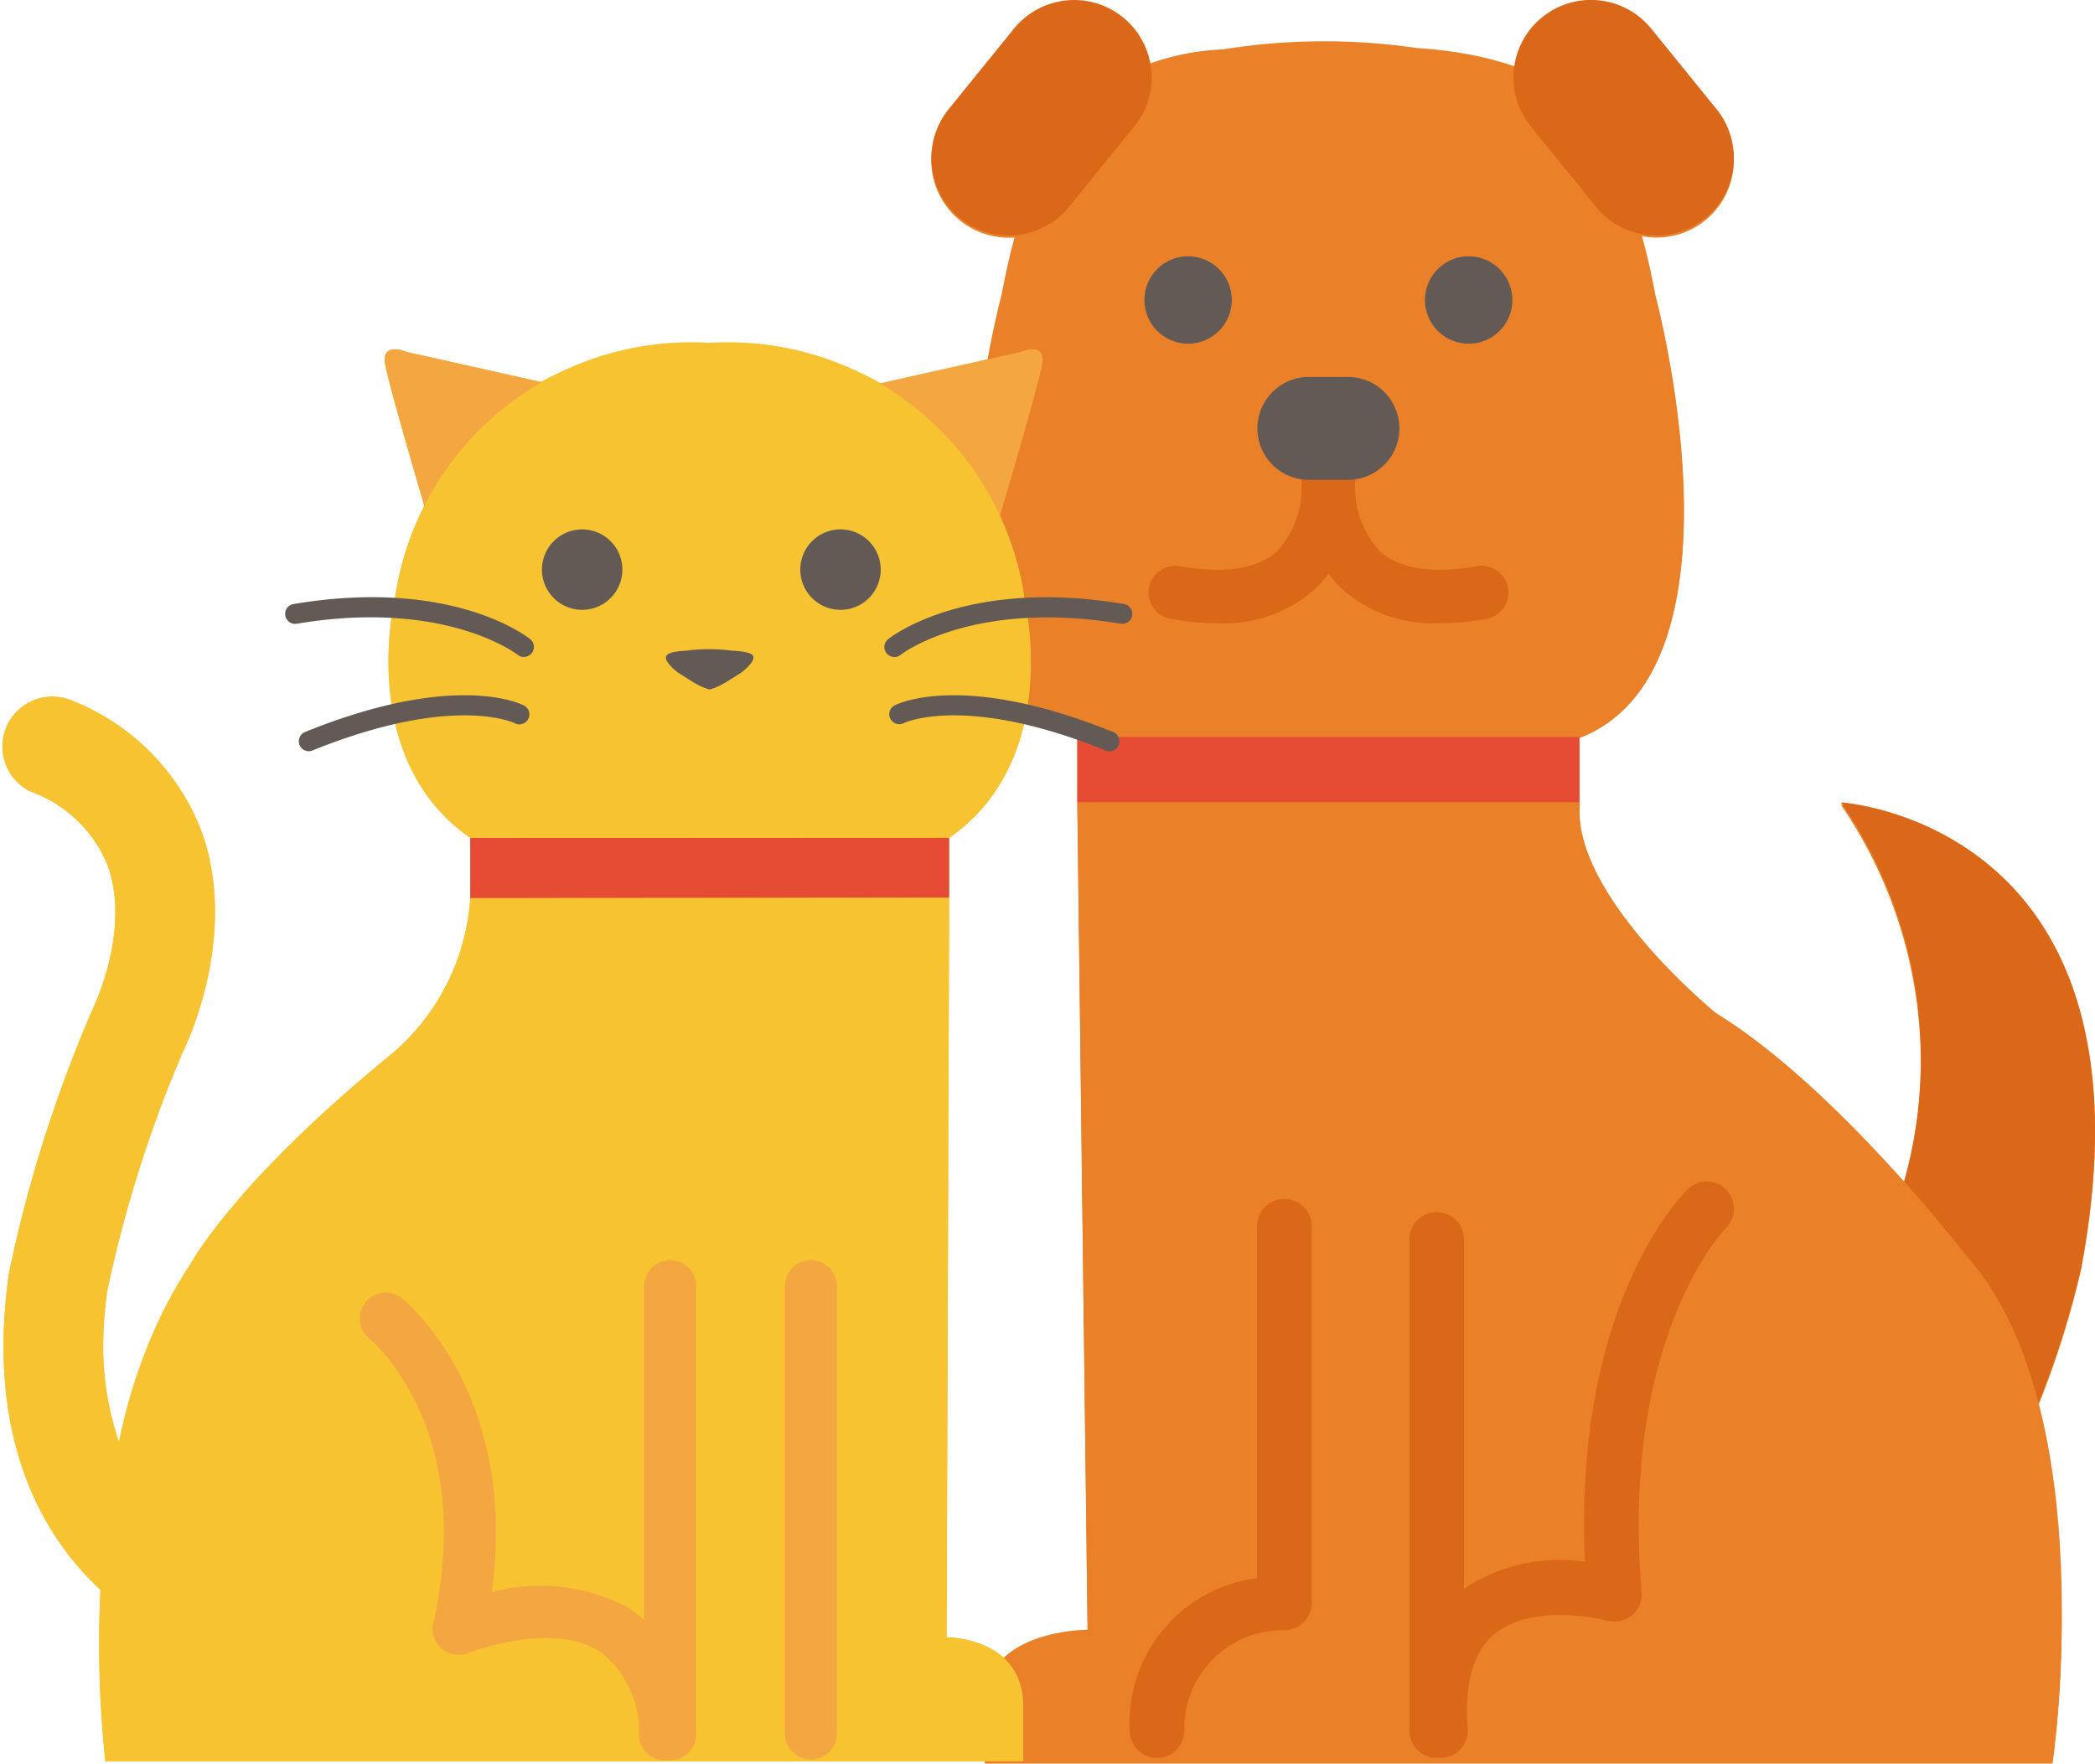 <svg xmlns="http://www.w3.org/2000/svg" xmlns:xlink="http://www.w3.org/1999/xlink" width="71.275" height="60" viewBox="0 0 71.275 60">
  <defs>
    <clipPath id="clip-path">
      <rect id="長方形_795" data-name="長方形 795" width="71.275" height="60" fill="none"/>
    </clipPath>
  </defs>
  <g id="グループ_792" data-name="グループ 792" transform="translate(0 0)">
    <g id="グループ_791" data-name="グループ 791" transform="translate(0 0)" clip-path="url(#clip-path)">
      <path id="パス_1401" data-name="パス 1401" d="M75.4,27.41a15.5,15.5,0,0,1,2.152,12.91,32.368,32.368,0,0,0-6.418-5.75s-4.935-4.028-4.616-7.16h-.014V25.181h-.1c6.148-2.231,2.669-15.075,2.669-15.075-.14-.761-.3-1.438-.472-2.047a2.626,2.626,0,0,0,2.563-4.234L68.948,1.086a2.629,2.629,0,0,0-4.651,1.3,12.54,12.54,0,0,0-3.333-.635,21.761,21.761,0,0,0-6.59.048,12.228,12.228,0,0,0-2.475.495,2.624,2.624,0,0,0-4.633-1.2L45.045,3.825a2.632,2.632,0,0,0,2.266,4.283c-.166.6-.323,1.257-.458,2,0,0-3.48,12.844,2.669,15.075h-.1V27.41l.35,28.148s-3.535-.015-3.5,2.55v1.924H82.6a35.986,35.986,0,0,0-.479-12.2,31.282,31.282,0,0,0,1.449-4.594C86.433,28.092,75.4,27.41,75.4,27.41" transform="translate(-12.77 -0.031)" fill="#ea8028"/>
      <path id="パス_1402" data-name="パス 1402" d="M34.732,16.667,29.97,17.734a11.252,11.252,0,0,0-5.825-1.373,11.251,11.251,0,0,0-5.75,1.329l-4.569-1.023s-.848-.364-.727.4c.085.535.874,3.261,1.345,4.868a12.956,12.956,0,0,0-1.038,3.308S12.172,30.542,16,33.2v2.053a7.586,7.586,0,0,1-2.785,5.391c-5.3,4.343-6.745,7.076-6.745,7.076a17.236,17.236,0,0,0-2.42,6.035,10.6,10.6,0,0,1-.393-5.177,43.168,43.168,0,0,1,2.574-8.116c.079-.158,1.923-3.92.622-7.492A7.758,7.758,0,0,0,2.373,28.5a1.7,1.7,0,0,0-1.35,3.115,4.455,4.455,0,0,1,2.632,2.5c.807,2.186-.455,4.807-.466,4.831A46.347,46.347,0,0,0,.321,47.933c-.008.038-.015.076-.021.113C-.455,53.4,1.282,56.8,3.419,58.781a36.966,36.966,0,0,0,.167,5.837H34.815V62.8c.038-2.418-2.609-2.4-2.609-2.4l.086-25.162V33.2c3.826-2.66,2.592-7.955,2.592-7.955a13.184,13.184,0,0,0-.875-2.948c.448-1.521,1.36-4.651,1.451-5.228.121-.768-.727-.4-.727-.4" transform="translate(0 -4.696)" fill="#f7c331"/>
      <path id="パス_1403" data-name="パス 1403" d="M89.413,52.945A15.375,15.375,0,0,0,87.878,38.3s11.028.683,8.166,15.829c0,0-.977,4.4-2.512,6.631Z" transform="translate(-25.243 -11.002)" fill="#db6719"/>
      <path id="パス_1404" data-name="パス 1404" d="M69.648,10.563C68.81,6,67.212,4.245,67.212,4.245,65.786,2.791,63.431,2.323,61.533,2.2a21.761,21.761,0,0,0-6.59.048,8.311,8.311,0,0,0-5.085,1.993S48.259,6,47.422,10.563c0,0-3.654,13.472,3.121,15.224H66.527c6.774-1.751,3.12-15.224,3.12-15.224" transform="translate(-13.339 -0.567)" fill="#ea8028"/>
      <path id="パス_1405" data-name="パス 1405" d="M45.432,7.422h0a2.636,2.636,0,0,1-.387-3.708L47.266.976A2.636,2.636,0,1,1,51.361,4.3L49.14,7.035a2.636,2.636,0,0,1-3.708.387" transform="translate(-12.77 0)" fill="#db6719"/>
      <path id="パス_1406" data-name="パス 1406" d="M78.766,7.422h0a2.636,2.636,0,0,0,.387-3.708L76.931.976a2.637,2.637,0,0,0-4.1,3.321l2.222,2.738a2.636,2.636,0,0,0,3.708.387" transform="translate(-20.753 0)" fill="#db6719"/>
      <path id="パス_1407" data-name="パス 1407" d="M56.116,15.206h0A1.486,1.486,0,1,1,57.6,13.721a1.485,1.485,0,0,1-1.485,1.485" transform="translate(-15.693 -3.514)" fill="#635a56"/>
      <path id="パス_1408" data-name="パス 1408" d="M69.506,15.206h0a1.486,1.486,0,1,1,1.485-1.485,1.485,1.485,0,0,1-1.485,1.485" transform="translate(-19.539 -3.514)" fill="#635a56"/>
      <path id="パス_1409" data-name="パス 1409" d="M66.9,26.364a.649.649,0,0,0-.752-.525c-1.607.285-2.8.089-3.537-.584A3.455,3.455,0,0,1,61.7,22.7a.648.648,0,0,0-.59-.7,2.821,2.821,0,0,1-.127,0,.649.649,0,0,0-.589.7,3.476,3.476,0,0,1-.9,2.55c-.741.677-1.932.875-3.544.589a.648.648,0,0,0-.227,1.277,8.877,8.877,0,0,0,1.547.147,4.43,4.43,0,0,0,3.1-1.056,3.67,3.67,0,0,0,.681-.84,3.673,3.673,0,0,0,.682.84,4.425,4.425,0,0,0,3.1,1.056,8.884,8.884,0,0,0,1.547-.147.648.648,0,0,0,.525-.752" transform="translate(-15.852 -6.319)" fill="#db6719"/>
      <path id="パス_1410" data-name="パス 1410" d="M66.9,26.364a.649.649,0,0,0-.752-.525c-1.607.285-2.8.089-3.537-.584A3.455,3.455,0,0,1,61.7,22.7a.648.648,0,0,0-.59-.7,2.821,2.821,0,0,1-.127,0,.649.649,0,0,0-.589.7,3.476,3.476,0,0,1-.9,2.55c-.741.677-1.932.875-3.544.589a.648.648,0,0,0-.227,1.277,8.877,8.877,0,0,0,1.547.147,4.43,4.43,0,0,0,3.1-1.056,3.67,3.67,0,0,0,.681-.84,3.673,3.673,0,0,0,.682.84,4.425,4.425,0,0,0,3.1,1.056,8.884,8.884,0,0,0,1.547-.147A.648.648,0,0,0,66.9,26.364Z" transform="translate(-15.852 -6.319)" fill="none" stroke="#db6719" stroke-miterlimit="10" stroke-width="0.521"/>
      <rect id="長方形_794" data-name="長方形 794" width="17.085" height="2.229" transform="translate(36.652 25.071)" fill="#e54c33"/>
      <path id="パス_1411" data-name="パス 1411" d="M50.156,38.3l.35,28.148s-3.535-.015-3.5,2.55v1.924H83.335s1.751-12.008-2.972-17.248c0,0-4.4-5.712-8.491-8.214,0,0-4.935-4.028-4.616-7.16Z" transform="translate(-13.504 -11.002)" fill="#ea8028"/>
      <path id="パス_1412" data-name="パス 1412" d="M59.185,57.226a.93.93,0,0,0-.929.929V70.13a4.967,4.967,0,0,0-4.331,5.187.928.928,0,1,0,1.857,0A3.347,3.347,0,0,1,59.192,71.9a.93.93,0,0,0,.922-.928V58.155a.93.93,0,0,0-.929-.929" transform="translate(-15.49 -16.438)" fill="#db6719"/>
      <path id="パス_1413" data-name="パス 1413" d="M78.061,56.682h0a.929.929,0,0,0-1.313-.024c-.162.156-3.9,3.865-3.5,12.673a5.927,5.927,0,0,0-4.115.918V58.338a.929.929,0,0,0-1.857,0v16.74a.932.932,0,0,0,.994.925l.063,0,.073,0a.93.93,0,0,0,.854-1c-.12-1.533.188-2.615.915-3.214,1.328-1.1,3.807-.458,3.827-.453a.929.929,0,0,0,1.174-.972c-.728-8.67,2.825-12.341,2.858-12.374a.93.93,0,0,0,.022-1.311" transform="translate(-19.326 -16.2)" fill="#db6719"/>
      <path id="パス_1414" data-name="パス 1414" d="M63.1,21.494h-1.33a1.75,1.75,0,1,1,0-3.5H63.1a1.75,1.75,0,0,1,0,3.5" transform="translate(-17.241 -5.169)" fill="#635a56"/>
      <path id="パス_1415" data-name="パス 1415" d="M22.446,42.041l16.293-.016V39.971l-16.293.016Z" transform="translate(-6.448 -11.482)" fill="#e54c33"/>
      <path id="パス_1416" data-name="パス 1416" d="M33.651,42.851l-.086,25.162s2.648-.014,2.61,2.4V72.23H4.947S3.571,61.6,7.829,55.334c0,0,1.441-2.733,6.744-7.076a7.586,7.586,0,0,0,2.785-5.391Z" transform="translate(-1.36 -12.309)" fill="#f7c331"/>
      <path id="パス_1417" data-name="パス 1417" d="M41.136,17.973l5.412-1.212s.848-.364.728.4-1.7,6.058-1.7,6.058Z" transform="translate(-11.816 -4.79)" fill="#f4a640"/>
      <path id="パス_1418" data-name="パス 1418" d="M24.513,17.973,19.1,16.761s-.848-.364-.727.4,1.7,6.058,1.7,6.058Z" transform="translate(-5.275 -4.79)" fill="#f4a640"/>
      <path id="パス_1419" data-name="パス 1419" d="M40.21,25.247A10.176,10.176,0,0,0,29.471,16.36a10.177,10.177,0,0,0-10.739,8.887s-1.234,5.3,2.592,7.955H37.618c3.827-2.66,2.592-7.955,2.592-7.955" transform="translate(-5.326 -4.695)" fill="#f7c331"/>
      <path id="パス_1420" data-name="パス 1420" d="M38.353,60.148a.886.886,0,0,0-.885.885V76.28a.885.885,0,0,0,1.769,0V61.033a.886.886,0,0,0-.885-.885" transform="translate(-10.763 -17.277)" fill="#f4a640"/>
      <path id="パス_1421" data-name="パス 1421" d="M27.729,60.148a.886.886,0,0,0-.885.885V72.39a4.035,4.035,0,0,0-.565-.428,6.363,6.363,0,0,0-4.621-.518c.924-6.7-2.9-9.872-3.063-10.008a.885.885,0,0,0-1.116,1.373c.151.124,3.676,3.1,2.19,9.691a.885.885,0,0,0,1.194,1.014c.028-.011,2.808-1.1,4.474-.054a3.427,3.427,0,0,1,1.33,2.877.886.886,0,0,0,.882.828l.056,0,.033,0c.03,0,.059,0,.09,0a.886.886,0,0,0,.885-.885V61.033a.886.886,0,0,0-.885-.885" transform="translate(-4.928 -17.277)" fill="#f4a640"/>
      <path id="パス_1422" data-name="パス 1422" d="M39.569,28.005h0A1.368,1.368,0,1,0,38.2,26.637a1.368,1.368,0,0,0,1.368,1.368" transform="translate(-10.973 -7.258)" fill="#635a56"/>
      <path id="パス_1423" data-name="パス 1423" d="M27.237,28.005h0a1.368,1.368,0,1,0-1.368-1.368,1.368,1.368,0,0,0,1.368,1.368" transform="translate(-7.431 -7.258)" fill="#635a56"/>
      <path id="パス_1424" data-name="パス 1424" d="M34.758,31.239c-.03-.135-.364-.184-.708-.2a6.2,6.2,0,0,0-1.592,0c-.329.017-.639.068-.667.2,0,0-.095.142.394.537l.458.288a2.481,2.481,0,0,0,.577.281.165.165,0,0,0,.053.009.151.151,0,0,0,.044-.006,2.47,2.47,0,0,0,.586-.284l.458-.288c.49-.395.395-.537.395-.537" transform="translate(-9.13 -8.901)" fill="#635a56"/>
      <path id="パス_1425" data-name="パス 1425" d="M7.72,65.827a1.711,1.711,0,0,1-.376-.042C4.374,65.111-.921,61.548.3,52.888c.006-.038.013-.076.021-.113a46.332,46.332,0,0,1,2.867-8.983c.011-.024,1.273-2.645.466-4.832a4.456,4.456,0,0,0-2.632-2.5,1.7,1.7,0,0,1,1.35-3.115,7.756,7.756,0,0,1,4.477,4.47c1.3,3.572-.543,7.333-.622,7.492a43.094,43.094,0,0,0-2.573,8.116C2.626,60.9,7.545,62.338,8.11,62.477a1.7,1.7,0,0,1-.39,3.35" transform="translate(0 -9.537)" fill="#f7c331"/>
      <path id="パス_1426" data-name="パス 1426" d="M21.738,30.539a.339.339,0,0,1-.212-.074c-.024-.019-2.459-1.9-7.5-1.059a.34.34,0,1,1-.112-.67c5.376-.9,7.935,1.114,8.042,1.2a.339.339,0,0,1-.215.6" transform="translate(-3.914 -8.188)" fill="#635a56"/>
      <path id="パス_1427" data-name="パス 1427" d="M14.6,35.091a.34.34,0,0,1-.128-.654c5.139-2.082,7.361-.947,7.453-.9a.339.339,0,0,1-.318.6c-.044-.021-2.111-1-6.88.928a.336.336,0,0,1-.128.025" transform="translate(-4.096 -9.533)" fill="#635a56"/>
      <path id="パス_1428" data-name="パス 1428" d="M42.549,30.539a.339.339,0,0,1-.214-.6c.106-.086,2.666-2.1,8.042-1.2a.34.34,0,0,1-.113.67c-5.047-.842-7.48,1.04-7.5,1.059a.339.339,0,0,1-.212.074" transform="translate(-12.125 -8.188)" fill="#635a56"/>
      <path id="パス_1429" data-name="パス 1429" d="M49.935,35.091a.336.336,0,0,1-.128-.025c-4.8-1.943-6.86-.937-6.881-.927a.34.34,0,0,1-.318-.6c.093-.049,2.315-1.184,7.454.9a.34.34,0,0,1-.128.654" transform="translate(-12.188 -9.533)" fill="#635a56"/>
    </g>
  </g>
</svg>
